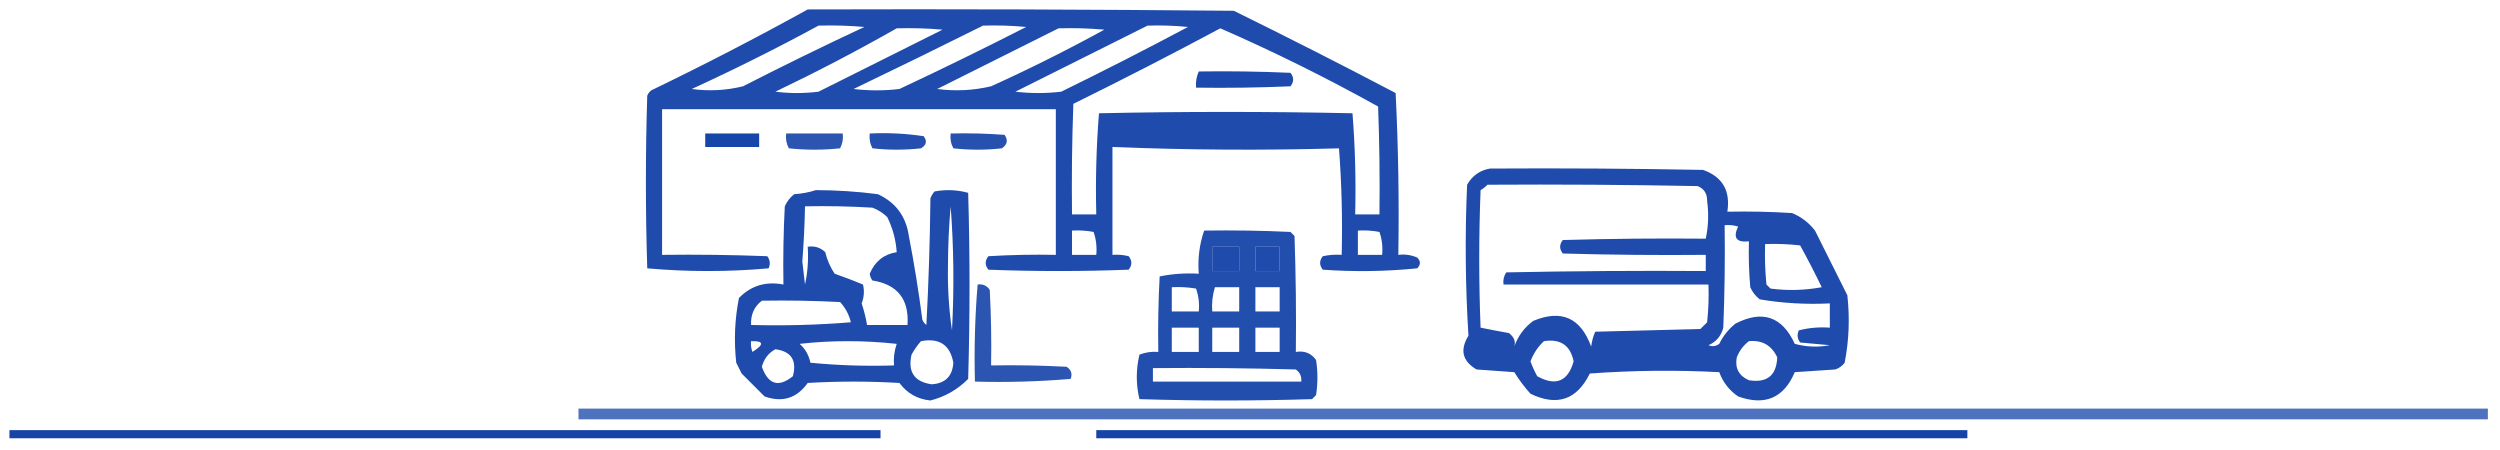 <?xml version="1.0" encoding="UTF-8"?>
<!DOCTYPE svg PUBLIC "-//W3C//DTD SVG 1.1//EN" "http://www.w3.org/Graphics/SVG/1.1/DTD/svg11.dtd">
<svg xmlns="http://www.w3.org/2000/svg" version="1.1" width="927px" height="167px" style="shape-rendering:geometricPrecision; text-rendering:geometricPrecision; image-rendering:optimizeQuality; fill-rule:evenodd; clip-rule:evenodd" xmlns:xlink="http://www.w3.org/1999/xlink">
<g><path style="opacity:0.882" fill="#0133a1" d="M 299.5,3.5 C 352.168,3.333 404.834,3.5 457.5,4C 477.687,13.927 497.687,24.093 517.5,34.5C 518.488,54.454 518.821,74.454 518.5,94.5C 520.924,94.192 523.257,94.526 525.5,95.5C 526.833,96.833 526.833,98.167 525.5,99.5C 513.848,100.666 502.181,100.833 490.5,100C 489.167,98.333 489.167,96.667 490.5,95C 492.81,94.503 495.143,94.337 497.5,94.5C 497.823,81.254 497.489,68.087 496.5,55C 468.5,55.802 440.5,55.635 412.5,54.5C 412.5,67.833 412.5,81.167 412.5,94.5C 414.527,94.338 416.527,94.504 418.5,95C 419.833,96.667 419.833,98.333 418.5,100C 401.167,100.667 383.833,100.667 366.5,100C 365.167,98.333 365.167,96.667 366.5,95C 374.827,94.5 383.16,94.334 391.5,94.5C 391.5,76.5 391.5,58.5 391.5,40.5C 342.833,40.5 294.167,40.5 245.5,40.5C 245.5,58.5 245.5,76.5 245.5,94.5C 258.504,94.333 271.504,94.5 284.5,95C 285.554,96.388 285.72,97.888 285,99.5C 270,100.833 255,100.833 240,99.5C 239.333,78.167 239.333,56.833 240,35.5C 240.308,34.692 240.808,34.025 241.5,33.5C 261.24,23.966 280.573,13.966 299.5,3.5 Z M 303.5,9.5 C 309.176,9.334 314.843,9.501 320.5,10C 305.408,17.045 290.408,24.379 275.5,32C 269.251,33.536 262.917,33.87 256.5,33C 272.537,25.648 288.204,17.815 303.5,9.5 Z M 364.5,9.5 C 369.844,9.334 375.177,9.501 380.5,10C 364.956,17.939 349.289,25.605 333.5,33C 327.833,33.667 322.167,33.667 316.5,33C 332.647,25.243 348.647,17.409 364.5,9.5 Z M 425.5,9.5 C 430.511,9.334 435.511,9.501 440.5,10C 424.958,18.271 409.292,26.271 393.5,34C 387.833,34.667 382.167,34.667 376.5,34C 392.925,25.787 409.259,17.621 425.5,9.5 Z M 332.5,10.5 C 338.176,10.334 343.843,10.501 349.5,11C 334.167,18.667 318.833,26.333 303.5,34C 298.167,34.667 292.833,34.667 287.5,34C 302.876,26.647 317.876,18.814 332.5,10.5 Z M 392.5,10.5 C 398.176,10.334 403.843,10.501 409.5,11C 395.779,18.527 381.779,25.527 367.5,32C 360.916,33.544 354.249,33.877 347.5,33C 362.592,25.454 377.592,17.954 392.5,10.5 Z M 452.5,10.5 C 472.446,19.223 491.946,28.889 511,39.5C 511.5,52.829 511.667,66.162 511.5,79.5C 508.5,79.5 505.5,79.5 502.5,79.5C 502.822,66.92 502.489,54.42 501.5,42C 470.167,41.333 438.833,41.333 407.5,42C 406.511,54.42 406.178,66.92 406.5,79.5C 403.5,79.5 400.5,79.5 397.5,79.5C 397.333,65.829 397.5,52.163 398,38.5C 416.386,29.438 434.553,20.105 452.5,10.5 Z M 397.5,85.5 C 400.187,85.336 402.854,85.503 405.5,86C 406.444,88.719 406.777,91.552 406.5,94.5C 403.5,94.5 400.5,94.5 397.5,94.5C 397.5,91.5 397.5,88.5 397.5,85.5 Z M 503.5,85.5 C 506.187,85.336 508.854,85.503 511.5,86C 512.444,88.719 512.777,91.552 512.5,94.5C 509.5,94.5 506.5,94.5 503.5,94.5C 503.5,91.5 503.5,88.5 503.5,85.5 Z M 449.5,91.5 C 452.833,91.5 456.167,91.5 459.5,91.5C 459.5,94.5 459.5,97.5 459.5,100.5C 456.167,100.5 452.833,100.5 449.5,100.5C 449.5,97.5 449.5,94.5 449.5,91.5 Z M 465.5,91.5 C 468.5,91.5 471.5,91.5 474.5,91.5C 474.5,94.5 474.5,97.5 474.5,100.5C 471.5,100.5 468.5,100.5 465.5,100.5C 465.5,97.5 465.5,94.5 465.5,91.5 Z"/></g>
<g><path style="opacity:0.887" fill="#0133a1" d="M 444.5,26.5 C 455.838,26.334 467.172,26.5 478.5,27C 479.833,28.667 479.833,30.333 478.5,32C 466.838,32.5 455.171,32.666 443.5,32.5C 443.325,30.379 443.659,28.379 444.5,26.5 Z"/></g>
<g><path style="opacity:0.909" fill="#0133a1" d="M 261.5,49.5 C 268.167,49.5 274.833,49.5 281.5,49.5C 281.5,51.167 281.5,52.833 281.5,54.5C 274.833,54.5 268.167,54.5 261.5,54.5C 261.5,52.833 261.5,51.167 261.5,49.5 Z"/></g>
<g><path style="opacity:0.83" fill="#0133a1" d="M 291.5,49.5 C 298.5,49.5 305.5,49.5 312.5,49.5C 312.739,51.467 312.406,53.3 311.5,55C 305.167,55.667 298.833,55.667 292.5,55C 291.594,53.3 291.261,51.467 291.5,49.5 Z"/></g>
<g><path style="opacity:0.856" fill="#0133a1" d="M 322.5,49.5 C 329.2,49.17 335.866,49.503 342.5,50.5C 343.859,52.306 343.525,53.806 341.5,55C 335.5,55.667 329.5,55.667 323.5,55C 322.594,53.3 322.261,51.467 322.5,49.5 Z"/></g>
<g><path style="opacity:0.85" fill="#0133a1" d="M 352.5,49.5 C 359.175,49.334 365.842,49.5 372.5,50C 373.86,51.938 373.527,53.604 371.5,55C 365.5,55.667 359.5,55.667 353.5,55C 352.594,53.3 352.261,51.467 352.5,49.5 Z"/></g>
<g><path style="opacity:0.878" fill="#0133a1" d="M 552.5,62.5 C 578.835,62.333 605.169,62.5 631.5,63C 638.705,65.562 641.705,70.729 640.5,78.5C 648.507,78.334 656.507,78.5 664.5,79C 667.902,80.4 670.736,82.567 673,85.5C 677,93.5 681,101.5 685,109.5C 685.937,117.937 685.604,126.27 684,134.5C 683.097,135.701 681.931,136.535 680.5,137C 675.5,137.333 670.5,137.667 665.5,138C 661.457,147.578 654.457,150.578 644.5,147C 641.213,144.767 638.879,141.767 637.5,138C 621.49,137.167 605.49,137.334 589.5,138.5C 584.715,148.262 577.382,150.762 567.5,146C 565.257,143.512 563.257,140.846 561.5,138C 556.833,137.667 552.167,137.333 547.5,137C 542.248,133.914 541.248,129.747 544.5,124.5C 543.347,105.877 543.18,87.21 544,68.5C 545.943,65.122 548.776,63.122 552.5,62.5 Z M 551.5,68.5 C 577.502,68.333 603.502,68.5 629.5,69C 631.887,69.976 633.054,71.809 633,74.5C 633.648,79.204 633.481,83.871 632.5,88.5C 614.83,88.333 597.164,88.5 579.5,89C 578.167,90.667 578.167,92.333 579.5,94C 597.164,94.5 614.83,94.667 632.5,94.5C 632.5,96.5 632.5,98.5 632.5,100.5C 607.831,100.333 583.164,100.5 558.5,101C 557.62,102.356 557.286,103.856 557.5,105.5C 582.833,105.5 608.167,105.5 633.5,105.5C 633.666,110.179 633.499,114.845 633,119.5C 632.167,120.333 631.333,121.167 630.5,122C 617.5,122.333 604.5,122.667 591.5,123C 590.751,124.734 590.251,126.567 590,128.5C 586.099,117.798 578.933,114.631 568.5,119C 565.193,121.47 562.86,124.637 561.5,128.5C 562.089,126.627 561.422,124.96 559.5,123.5C 555.966,122.869 552.466,122.202 549,121.5C 548.333,104.5 548.333,87.5 549,70.5C 549.995,69.934 550.828,69.267 551.5,68.5 Z M 639.5,83.5 C 641.199,83.34 642.866,83.507 644.5,84C 642.508,88.152 643.841,89.985 648.5,89.5C 648.334,95.176 648.501,100.843 649,106.5C 649.785,108.286 650.951,109.786 652.5,111C 661.058,112.441 669.724,112.941 678.5,112.5C 678.5,115.5 678.5,118.5 678.5,121.5C 674.563,121.207 670.73,121.54 667,122.5C 666.28,124.112 666.446,125.612 667.5,127C 671.167,127.333 674.833,127.667 678.5,128C 674.129,128.828 669.795,128.661 665.5,127.5C 660.839,117.342 653.506,114.842 643.5,120C 640.93,122.067 638.93,124.567 637.5,127.5C 636.232,128.428 634.899,128.595 633.5,128C 636.381,126.749 638.214,124.583 639,121.5C 639.5,108.838 639.667,96.171 639.5,83.5 Z M 654.5,90.5 C 658.846,90.334 663.179,90.501 667.5,91C 670.279,96.057 672.946,101.224 675.5,106.5C 669.193,107.664 662.859,107.831 656.5,107C 656,106.5 655.5,106 655,105.5C 654.501,100.511 654.334,95.511 654.5,90.5 Z M 572.5,126.5 C 578.629,125.555 582.296,128.055 583.5,134C 581.37,141.479 576.87,143.312 570,139.5C 569.03,137.726 568.196,135.893 567.5,134C 568.589,131.084 570.256,128.584 572.5,126.5 Z M 648.5,126.5 C 653.421,126.043 656.921,128.043 659,132.5C 658.73,139.227 655.23,142.061 648.5,141C 644.747,139.326 643.247,136.493 644,132.5C 644.979,130.032 646.479,128.032 648.5,126.5 Z"/></g>
<g><path style="opacity:0.878" fill="#0133a1" d="M 302.5,70.5 C 310.196,70.515 317.862,71.015 325.5,72C 332.113,75.042 335.946,80.209 337,87.5C 338.991,97.781 340.658,108.114 342,118.5C 342.308,119.308 342.808,119.975 343.5,120.5C 344.333,104.844 344.833,89.177 345,73.5C 345.374,72.584 345.874,71.75 346.5,71C 350.755,70.204 354.921,70.371 359,71.5C 359.667,94.5 359.667,117.5 359,140.5C 355.056,144.471 350.39,147.137 345,148.5C 340.203,148.019 336.369,145.852 333.5,142C 322.167,141.333 310.833,141.333 299.5,142C 295.454,147.68 290.121,149.346 283.5,147C 280.64,144.14 277.806,141.306 275,138.5C 274.333,137.167 273.667,135.833 273,134.5C 272.099,126.421 272.432,118.421 274,110.5C 278.484,105.904 283.984,104.237 290.5,105.5C 290.334,95.828 290.5,86.161 291,76.5C 291.785,74.714 292.951,73.214 294.5,72C 297.365,71.817 300.031,71.317 302.5,70.5 Z M 298.5,76.5 C 306.84,76.334 315.173,76.5 323.5,77C 325.587,77.792 327.421,78.959 329,80.5C 331.017,84.594 332.183,88.928 332.5,93.5C 327.73,94.261 324.396,96.927 322.5,101.5C 322.608,102.442 322.941,103.275 323.5,104C 332.807,105.483 337.14,110.983 336.5,120.5C 331.5,120.5 326.5,120.5 321.5,120.5C 321.045,117.797 320.378,115.13 319.5,112.5C 320.396,110.199 320.562,107.866 320,105.5C 316.556,104.073 313.056,102.74 309.5,101.5C 307.855,99.075 306.689,96.408 306,93.5C 304.211,91.771 302.044,91.104 299.5,91.5C 299.827,96.214 299.493,100.88 298.5,105.5C 298.167,102.667 297.833,99.833 297.5,97C 298.027,90.173 298.361,83.34 298.5,76.5 Z M 352.5,76.5 C 353.661,91.661 353.828,106.994 353,122.5C 351.864,114.766 351.364,106.932 351.5,99C 351.516,91.424 351.849,83.924 352.5,76.5 Z M 282.5,111.5 C 292.172,111.334 301.839,111.5 311.5,112C 313.484,114.134 314.818,116.634 315.5,119.5C 303.185,120.499 290.851,120.832 278.5,120.5C 278.318,116.671 279.652,113.671 282.5,111.5 Z M 278.5,126.5 C 283.272,126.367 283.438,127.7 279,130.5C 278.51,129.207 278.343,127.873 278.5,126.5 Z M 296.5,127.5 C 308.34,126.175 320.34,126.175 332.5,127.5C 331.607,130.084 331.274,132.751 331.5,135.5C 321.145,135.832 310.812,135.499 300.5,134.5C 299.9,131.651 298.567,129.318 296.5,127.5 Z M 341.5,126.5 C 348.304,125.221 352.304,127.888 353.5,134.5C 353.167,139.5 350.5,142.167 345.5,142.5C 339.041,141.592 336.541,137.926 338,131.5C 338.997,129.677 340.164,128.01 341.5,126.5 Z M 287.5,129.5 C 293.398,130.279 295.565,133.612 294,139.5C 288.692,143.78 284.859,142.613 282.5,136C 283.283,133.062 284.95,130.896 287.5,129.5 Z"/></g>
<g><path style="opacity:0.867" fill="#0133a1" d="M 446.5,85.5 C 457.172,85.334 467.839,85.5 478.5,86C 479,86.5 479.5,87 480,87.5C 480.5,101.829 480.667,116.163 480.5,130.5C 483.695,129.961 486.195,130.961 488,133.5C 488.667,137.833 488.667,142.167 488,146.5C 487.5,147 487,147.5 486.5,148C 465.167,148.667 443.833,148.667 422.5,148C 421.194,142.554 421.194,137.054 422.5,131.5C 424.747,130.626 427.08,130.292 429.5,130.5C 429.334,121.161 429.5,111.827 430,102.5C 434.737,101.531 439.57,101.197 444.5,101.5C 444.069,95.972 444.736,90.639 446.5,85.5 Z M 449.5,91.5 C 449.5,94.5 449.5,97.5 449.5,100.5C 452.833,100.5 456.167,100.5 459.5,100.5C 459.5,97.5 459.5,94.5 459.5,91.5C 456.167,91.5 452.833,91.5 449.5,91.5 Z M 465.5,91.5 C 465.5,94.5 465.5,97.5 465.5,100.5C 468.5,100.5 471.5,100.5 474.5,100.5C 474.5,97.5 474.5,94.5 474.5,91.5C 471.5,91.5 468.5,91.5 465.5,91.5 Z M 434.5,106.5 C 437.518,106.335 440.518,106.502 443.5,107C 444.444,109.719 444.777,112.552 444.5,115.5C 441.167,115.5 437.833,115.5 434.5,115.5C 434.5,112.5 434.5,109.5 434.5,106.5 Z M 450.5,106.5 C 453.5,106.5 456.5,106.5 459.5,106.5C 459.5,109.5 459.5,112.5 459.5,115.5C 456.167,115.5 452.833,115.5 449.5,115.5C 449.264,112.391 449.597,109.391 450.5,106.5 Z M 465.5,106.5 C 468.5,106.5 471.5,106.5 474.5,106.5C 474.5,109.5 474.5,112.5 474.5,115.5C 471.5,115.5 468.5,115.5 465.5,115.5C 465.5,112.5 465.5,109.5 465.5,106.5 Z M 434.5,121.5 C 437.833,121.5 441.167,121.5 444.5,121.5C 444.5,124.5 444.5,127.5 444.5,130.5C 441.167,130.5 437.833,130.5 434.5,130.5C 434.5,127.5 434.5,124.5 434.5,121.5 Z M 449.5,121.5 C 452.833,121.5 456.167,121.5 459.5,121.5C 459.5,124.5 459.5,127.5 459.5,130.5C 456.167,130.5 452.833,130.5 449.5,130.5C 449.5,127.5 449.5,124.5 449.5,121.5 Z M 465.5,121.5 C 468.5,121.5 471.5,121.5 474.5,121.5C 474.5,124.5 474.5,127.5 474.5,130.5C 471.5,130.5 468.5,130.5 465.5,130.5C 465.5,127.5 465.5,124.5 465.5,121.5 Z M 427.5,136.5 C 445.17,136.333 462.836,136.5 480.5,137C 482.037,138.11 482.703,139.61 482.5,141.5C 464.167,141.5 445.833,141.5 427.5,141.5C 427.5,139.833 427.5,138.167 427.5,136.5 Z"/></g>
<g><path style="opacity:0.832" fill="#0133a1" d="M 362.5,105.5 C 364.451,105.227 365.951,105.893 367,107.5C 367.5,116.827 367.666,126.161 367.5,135.5C 376.839,135.334 386.173,135.5 395.5,136C 397.211,137.133 397.711,138.633 397,140.5C 385.247,141.488 373.414,141.821 361.5,141.5C 361.188,129.42 361.521,117.42 362.5,105.5 Z"/></g>
<g><path style="opacity:0.688" fill="#0133a1" d="M 214.5,151.5 C 450.5,151.5 686.5,151.5 922.5,151.5C 922.5,152.833 922.5,154.167 922.5,155.5C 686.5,155.5 450.5,155.5 214.5,155.5C 214.5,154.167 214.5,152.833 214.5,151.5 Z"/></g>
<g><path style="opacity:0.915" fill="#0133a1" d="M 3.5,159.5 C 111.167,159.5 218.833,159.5 326.5,159.5C 326.5,160.5 326.5,161.5 326.5,162.5C 218.833,162.5 111.167,162.5 3.5,162.5C 3.5,161.5 3.5,160.5 3.5,159.5 Z"/></g>
<g><path style="opacity:0.915" fill="#0133a1" d="M 406.5,159.5 C 514.167,159.5 621.833,159.5 729.5,159.5C 729.5,160.5 729.5,161.5 729.5,162.5C 621.833,162.5 514.167,162.5 406.5,162.5C 406.5,161.5 406.5,160.5 406.5,159.5 Z"/></g>
</svg>
